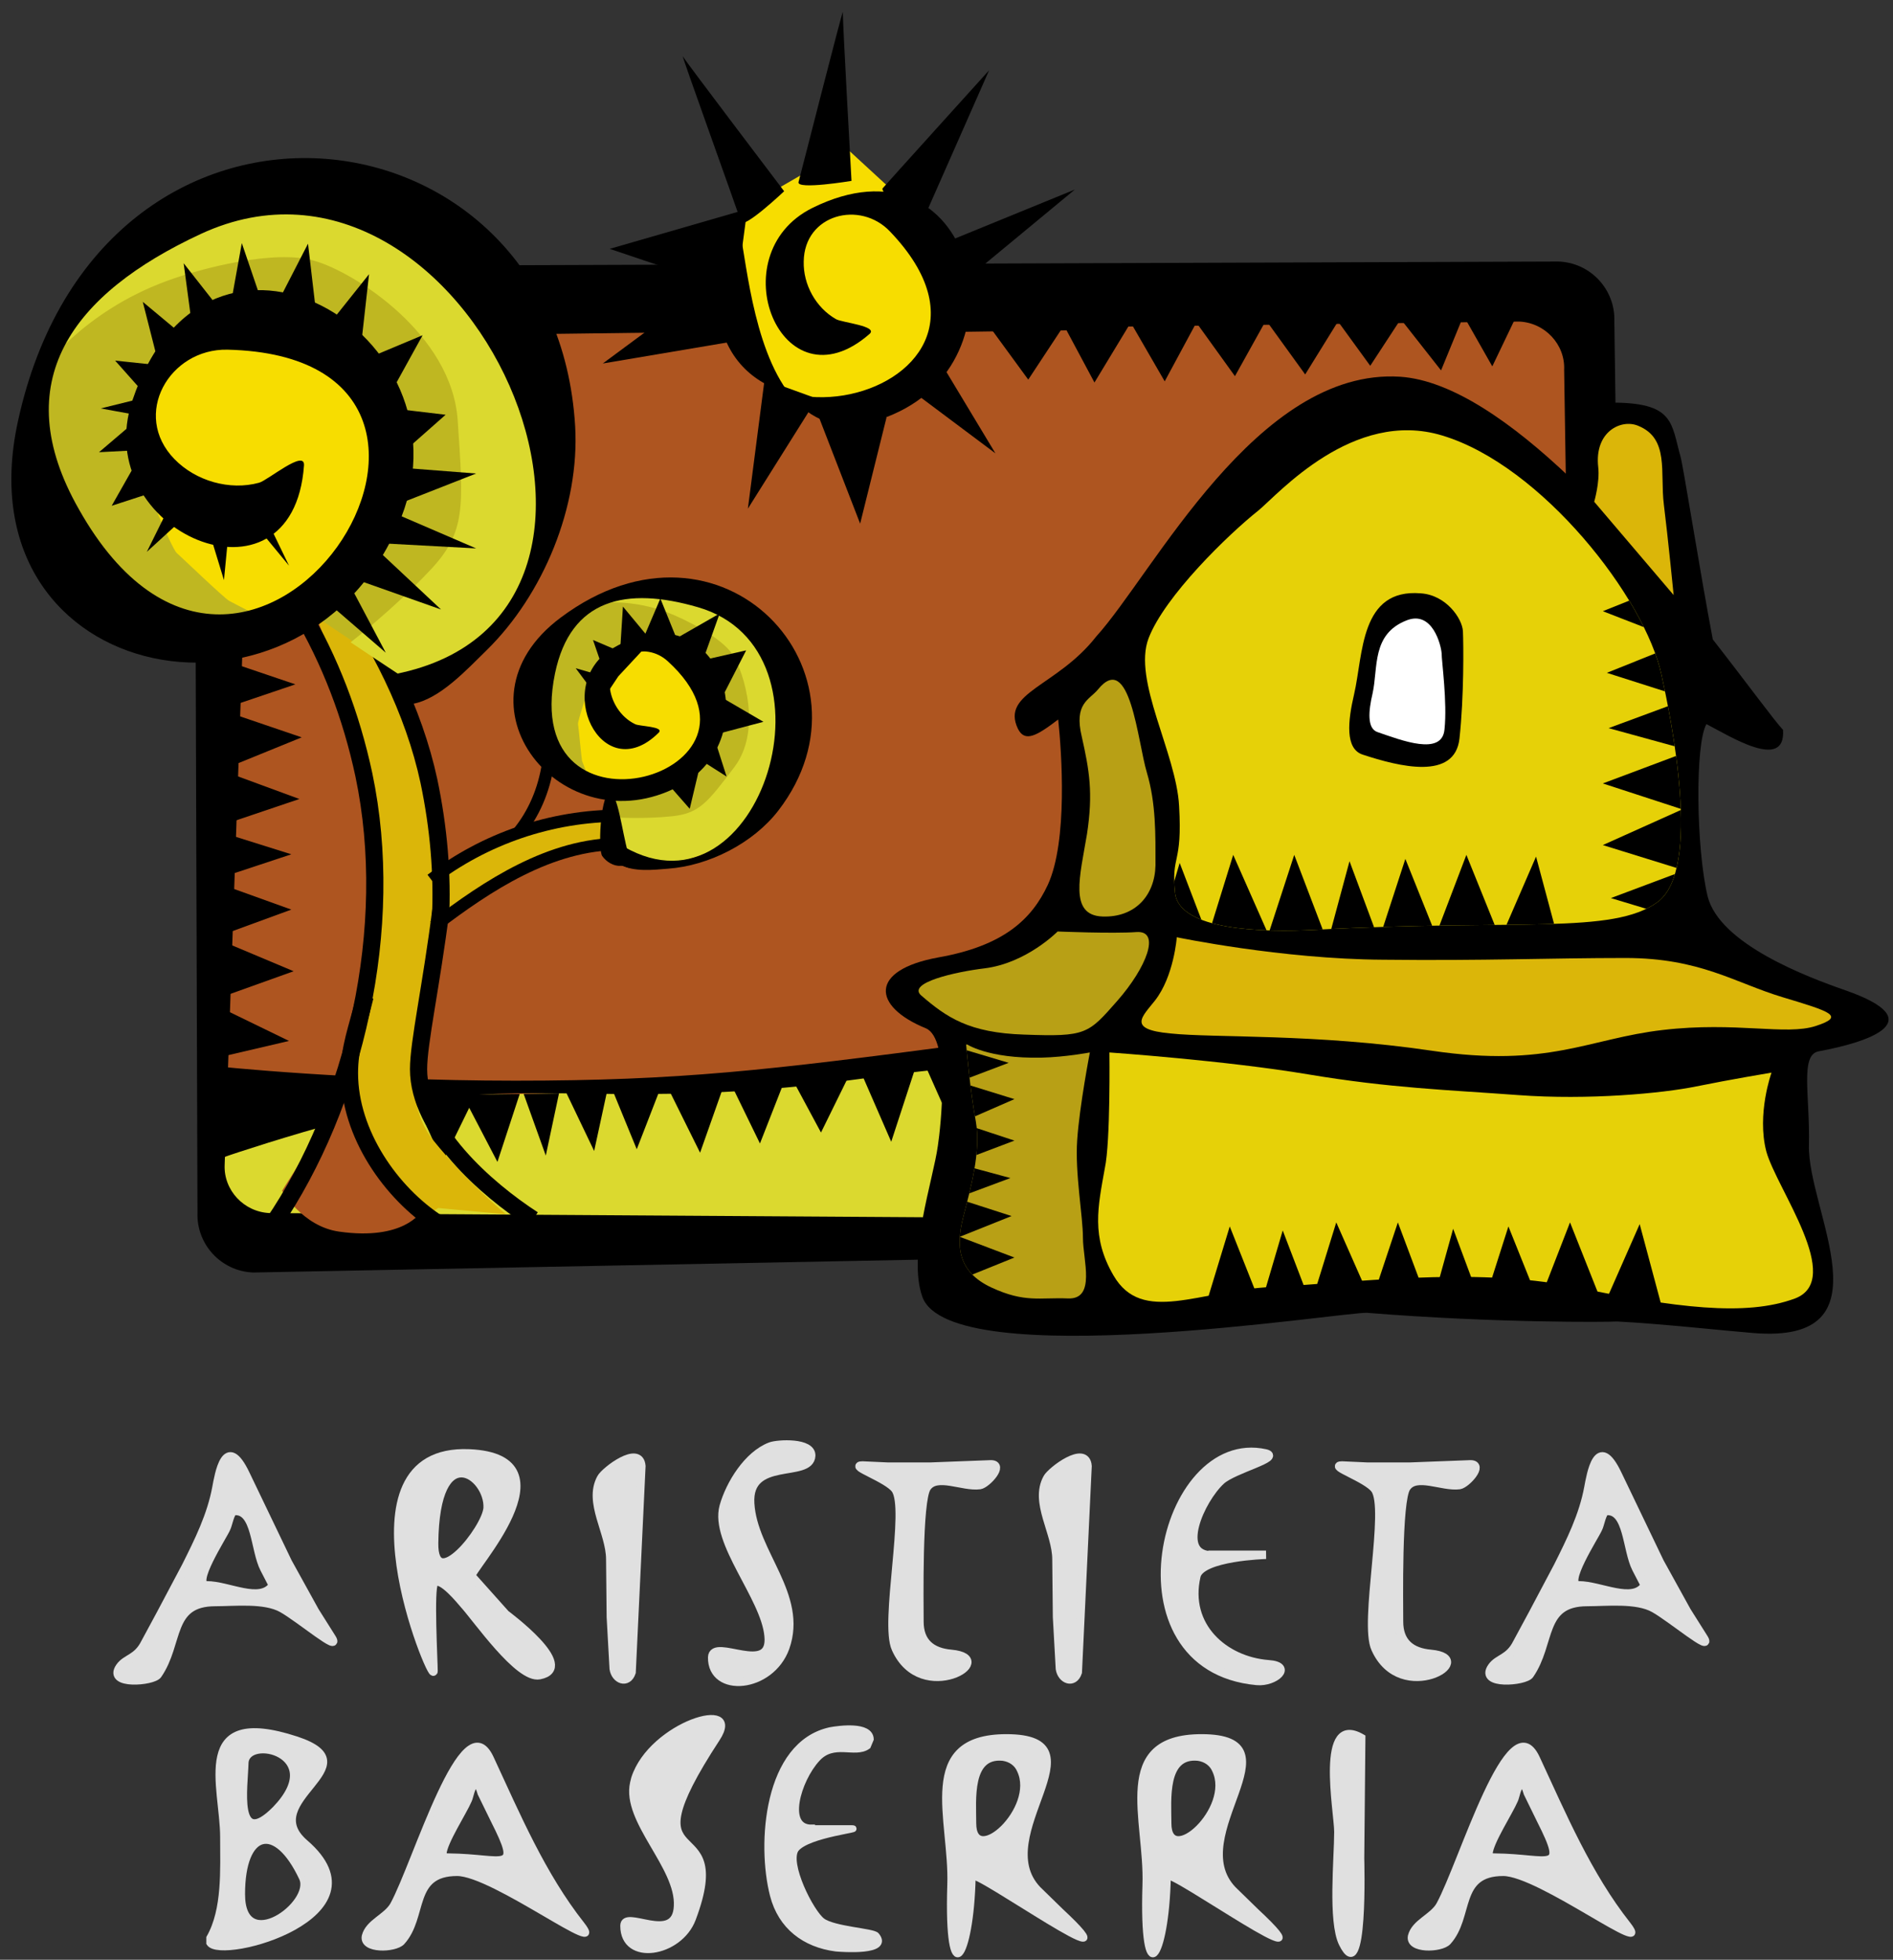 <?xml version="1.0" encoding="utf-8"?>
<!-- Generator: Adobe Illustrator 19.0.0, SVG Export Plug-In . SVG Version: 6.00 Build 0)  -->
<svg version="1.1" id="Capa_1" xmlns="http://www.w3.org/2000/svg" xmlns:xlink="http://www.w3.org/1999/xlink" x="0px" y="0px"
	 viewBox="0 0 328.8 340.2" style="enable-background:new 0 0 328.8 340.2;" xml:space="preserve">
<rect x="0" y="0" width="328.8" height="340.2" fill="#333333" stroke="none"/>
<style type="text/css">
	.st0{fill-rule:evenodd;clip-rule:evenodd;}
	.st1{clip-path:url(#XMLID_2_);}
	.st2{clip-path:url(#XMLID_97_);fill-rule:evenodd;clip-rule:evenodd;}
	.st3{clip-path:url(#XMLID_2_);fill-rule:evenodd;clip-rule:evenodd;}
	.st4{fill-rule:evenodd;clip-rule:evenodd;fill:#F7DD00;}
	.st5{fill-rule:evenodd;clip-rule:evenodd;fill:#DBB609;}
	.st6{fill-rule:evenodd;clip-rule:evenodd;fill:#AE5520;}
	.st7{fill-rule:evenodd;clip-rule:evenodd;fill:none;stroke:#000000;stroke-width:2.987;stroke-miterlimit:3.864;}
	.st8{fill-rule:evenodd;clip-rule:evenodd;fill:none;stroke:#000000;stroke-width:2.116;stroke-miterlimit:3.864;}
	.st9{fill-rule:evenodd;clip-rule:evenodd;fill:#BFB721;}
	.st10{fill-rule:evenodd;clip-rule:evenodd;fill:#DBD92F;}
	.st11{fill:none;}
	.st12{fill-rule:evenodd;clip-rule:evenodd;fill:#E0E0E0;stroke:#E0E0E0;stroke-width:1.127;stroke-miterlimit:3.864;}
	.st13{fill-rule:evenodd;clip-rule:evenodd;fill:#E0E0E0;stroke:#E0E0E0;stroke-width:1.464;stroke-miterlimit:3.864;}
	.st14{clip-path:url(#XMLID_98_);fill-rule:evenodd;clip-rule:evenodd;}
	.st15{fill-rule:evenodd;clip-rule:evenodd;fill:#B8A015;}
	.st16{clip-path:url(#XMLID_99_);fill-rule:evenodd;clip-rule:evenodd;}
	.st17{fill-rule:evenodd;clip-rule:evenodd;fill:#E6D108;}
	.st18{fill-rule:evenodd;clip-rule:evenodd;fill:#FFFFFF;}
</style>
<path id="XMLID_96_" class="st0" d="M44.3,46.2l226.4-0.8c5.6,0.2,9.9,4.9,9.7,10.4l2.1,151c-0.2,5.6-4.9,9.9-10.4,9.7l-228.1,4.4
	c-5.6-0.2-9.9-4.9-9.7-10.4L33.8,55.9C34,50.3,38.7,46,44.3,46.2z"/>
<g id="XMLID_89_">
	<defs>
		<path id="XMLID_90_" d="M52.2,58.2l211.7-2.7c4.6,0.2,8.3,4.1,8.1,8.7l2.2,140c-0.2,4.6-4.1,8.3-8.7,8.1l-218.7-1.4
			c-4.6-0.2-8.3-4.1-8.1-8.7l4.7-135.9C43.7,61.6,47.6,58,52.2,58.2z"/>
	</defs>
	<use xlink:href="#XMLID_90_"  style="overflow:visible;fill-rule:evenodd;clip-rule:evenodd;fill:#AE5520;"/>
	<clipPath id="XMLID_2_">
		<use xlink:href="#XMLID_90_"  style="overflow:visible;"/>
	</clipPath>
	<g id="XMLID_93_" class="st1">
		<defs>
			<path id="XMLID_94_" d="M35.7,202.7c0,0,20-12.4,47.5-12.7c27.5-0.3,35.2-0.7,61.8-4c26.6-3.3,28.3-2.2,60.4-5.8
				c32.1-3.6,42.7-3.4,74.2-4.6c31.5-1.1,52.2,1.3,52.2,1.3l-9.6,42c0,0-12.4,27.6-16.6,27.4c-4.2-0.1-163.5-8.2-163.5-8.2l-105-1.7
				L35.7,202.7z"/>
		</defs>
		<use xlink:href="#XMLID_94_"  style="overflow:visible;fill-rule:evenodd;clip-rule:evenodd;fill:#DBD92F;"/>
		<clipPath id="XMLID_97_">
			<use xlink:href="#XMLID_94_"  style="overflow:visible;"/>
		</clipPath>
		<path id="XMLID_95_" class="st2" d="M59.1,189.9l6.7,10.6l5.4-11.4l5.7,12.6l4.6-9.4l4.9,9.4l4.2-12.8l4.2,11.7l2.7-12.7l5.7,11.9
			l2.6-12l4.8,11.7l4.7-12.1l6.3,12.7l4.7-13.3l5.7,11.7l4.9-12.5l5.7,10.6l6.1-12.4l6.1,14l5-15.3l5.7,12.8l3.6-13.8l7.4,13.8
			l4-14.8l8.1,13.5c0.7-3.3,5-14.1,5-14.1l8.8,12.6l4.7-13.3c0,0,7.2,12.4,8.3,16.2c0.4,1.5,5.5-18.2,5.5-18.2l9.5,13.9l6.9-16.5
			l-59.9,4.4L99,187.9L59.1,189.9z"/>
	</g>
	<polygon id="XMLID_92_" class="st3" points="39.7,105.2 52.3,109.5 38.6,114.5 51.3,118.8 38.3,123.2 52.4,128 38.4,133.7 
		52,138.7 36.6,143.9 50.6,148.3 36.7,152.9 50.6,157.9 37.2,162.8 51,168.6 36.2,173.9 50.2,180.7 34.8,184.3 35.2,173.6 	"/>
	<polygon id="XMLID_91_" class="st3" points="263.8,54 259.2,63.6 254.2,54.8 250.3,64.3 243.3,55.4 238,63.5 232.4,55.8 226.7,65 
		219.9,55.6 214.5,65.3 207.8,56 202.3,66.2 196.4,56 190.1,66.4 184.8,56.5 178.6,65.9 171.8,56.6 161.8,55.3 	"/>
	
		<use xlink:href="#XMLID_90_"  style="overflow:visible;fill-rule:evenodd;clip-rule:evenodd;fill:none;stroke:#000000;stroke-width:0.642;stroke-miterlimit:3.864;"/>
</g>
<path id="XMLID_88_" class="st4" d="M147.1,25.8l-14.9,8.6c0,0-6.2,5.9-5.6,11.8c0.7,5.9,2,15.4,5,18.9c3,3.5,15.2,5.4,17.2,5
	c2.1-0.4,12.4-3.5,13.8-7.6c1.4-4.1,2.6-14.3,1.7-16.4c-0.9-2.1-7.2-11.1-7.2-11.1L147.1,25.8z"/>
<path id="XMLID_87_" class="st0" d="M155.2,71.9c23.8-10.4,13.6-49.5-14.1-35.8c-16.3,8.1-5.4,35.2,9.9,21.9c1.7-1.4-4.8-2-5.8-2.6
	c-3.5-2-5.7-6-5.6-10c0.1-8.2,9.8-10.7,15-5.2c28.9,30.2-40.9,45.3-28.6,1C131.2,22.8,125,85.1,155.2,71.9z"/>
<path id="XMLID_86_" class="st0" d="M128.7,38.5c-0.4-1.4-10.5-29.4-10.1-28.7c0.3,0.6,17.6,23.4,17.6,23.4S129.1,39.9,128.7,38.5z"
	/>
<path id="XMLID_85_" class="st0" d="M138.7,31.6c0.4-1.4,7.7-30.2,7.7-29.5c-0.1,0.7,1.5,29.3,1.5,29.3S138.3,33,138.7,31.6z"/>
<path id="XMLID_84_" class="st0" d="M153.3,32.7c0.5-0.6,18.5-20.5,18.5-20.5l-12.4,28.1C159.3,40.2,152.8,33.3,153.3,32.7z"/>
<polygon id="XMLID_83_" class="st0" points="165.4,41.6 186.7,32.9 166.5,49.6 "/>
<polygon id="XMLID_82_" class="st0" points="128.4,59.1 104.7,63.1 125.4,47.8 "/>
<polygon id="XMLID_81_" class="st0" points="127.9,50.6 105.9,43.2 129.8,36.3 "/>
<polygon id="XMLID_80_" class="st0" points="167.8,47.4 188.3,57.3 167.1,57.6 "/>
<polygon id="XMLID_79_" class="st0" points="163.2,62.6 172.9,78.7 158.6,68 "/>
<polygon id="XMLID_78_" class="st0" points="142,71.8 149.4,90.9 154,72.4 "/>
<polygon id="XMLID_77_" class="st0" points="141.9,69.2 129.9,88.3 132.8,65.9 "/>
<path id="XMLID_76_" class="st0" d="M37.6,185.1c0,0,23.4,2.5,51.9,2.5c28.6,0,43.8-1.8,78-6.3c34.2-4.5,47.1-6.3,71.8-8
	c24.8-1.8,37.9-2.9,37.9-2.9l-0.6,7.9c0,0,8-1.7-26.9,0.8c-34.9,2.5-70.7,4.1-101.9,8.4c-32.4,4.4-51.4,1.1-67.5,2.8
	c-16,1.7-43.3,11.2-43.3,11.2L37.6,185.1z"/>
<path id="XMLID_75_" class="st5" d="M77.4,150.6c0,0,8.1-5.1,13.1-6.2c5-1.1,16.9-3.4,16.9-3.4l-0.4,5.8c0,0-14.3,2.2-18.6,5.6
	c-4.3,3.4-11.2,8.1-11.2,8.1L77.4,150.6z"/>
<path id="XMLID_74_" class="st5" d="M73.7,211.3c0,0-9-8.2-11-13.7c-2-5.5-3.3-8.8,0.3-23.4c3.5-14.6,1.9-28.9,0.5-39.1
	c-1.4-10.2-9.3-30-9.3-30l4.9-4.7c0,0,8.5,12.1,10.7,19.5c2.2,7.4,8.8,14.3,5.5,37.4c-3.3,23.1-5.8,33.5,0,40.7
	c5.8,7.2,12.6,12.8,12.6,12.8l-11.8-1.1L73.7,211.3z"/>
<path id="XMLID_73_" class="st6" d="M49,206.7l11-17.4c0,0,2.4,8.8,6.3,13.2c3.9,4.4,6.8,7.9,6.8,7.9s-3,5-14.2,3.4
	C52.5,212.9,49,206.7,49,206.7z"/>
<path id="XMLID_72_" class="st7" d="M76.1,212.4c-8.2-5.3-15.4-15.6-15.4-26.1c0-4.6,1.2-7.2,2.7-13.3"/>
<path id="XMLID_71_" class="st7" d="M92.6,211.7c-8.2-5.3-19.9-15.6-19.9-26.1c0-4.6,2.2-14.4,3.9-27.8"/>
<path id="XMLID_70_" class="st7" d="M57.8,100.2c8,11,14.1,23.3,16.7,35.4c1.7,8.1,2.4,16.2,2,24.1"/>
<path id="XMLID_69_" class="st7" d="M52.2,106c5.1,8.6,8.8,18.2,11,28.5c5.6,26.6-1.6,57.2-15.8,78"/>
<path id="XMLID_68_" class="st8" d="M90,144.6c2.7-3.3,4.5-7.4,5.2-12.1"/>
<path id="XMLID_67_" class="st8" d="M74.9,152.7c9.3-7.1,20.8-11.1,32.8-11.1"/>
<path id="XMLID_66_" class="st8" d="M75.4,160.8c9.3-7.1,20.2-14.3,32.3-14.3"/>
<path id="XMLID_65_" class="st4" d="M66,71.8l-1.5,19.5l-9,12.5c0,0-16.6,5.5-17.3,4.6c-0.7-0.9-9.2-8.8-11.1-10.7
	c-1.9-2-7.5-14.5-7.3-15.9c0.2-1.4,7.3-26.9,8.1-27.4c0.7-0.5,17.6-2.8,17.6-2.8l12.4,9.6L66,71.8z"/>
<path id="XMLID_64_" class="st9" d="M55.4,107.4l3.5-7.4l5.9-10.3l3.3-11.1l-1.7-9.2l-7.1-9.6L51,56.2l-11.6-0.9L29.3,60l-5.5,12.9
	l1.3,10.8c0,0,4.7,11.5,5.6,12.3c0.8,0.7,8.2,7.8,9.1,8.3c0.9,0.5,6.6,3.4,6.6,3.4l-15,2.5c0,0-15.9-5.6-16.7-6.4
	C14,102.8,8.3,92.9,7.6,90c-0.7-2.9-1.2-20.8-1.2-20.8l4.7-14.5l9.6-9.5l31.7-5.4L69,43.9l16.4,18.6l3.2,19.7l-2.1,13.1l-7.9,12
	L66,114.5L55.4,107.4z"/>
<path id="XMLID_63_" class="st10" d="M72.2,119c0,0,8-3.7,10.8-6.6c2.8-3,10.2-13,11.5-21.3c1.2-8.3,2.9-9.8-1.5-23.3
	s-8.1-19.6-17.2-25.9c-9-6.3-14.5-6.9-21.3-7.5c-6.8-0.6-27.6,4.3-28.5,5.6C25.1,41.1,7.1,64.5,7.1,64.5s7.1-10.3,21.8-15.7
	c5.9-2.2,18.9-5.6,25.8-3.5c6.9,2,23.8,12.7,24.8,27.7c1,15,1.5,19.4-4.9,26.1c-6.3,6.7-13.7,12.4-13.7,12.4l4.5,3L72.2,119z"/>
<path id="XMLID_62_" class="st0" d="M99.9,74C96.5,16.6,17.3,7.7,3.1,73.2C-7,119.8,53.7,130.5,69.7,89.8C82.2,57.8,36,30.7,23,69.5
	c-7.7,22.8,27.9,38,29.8,11.3c0.2-2.9-6.3,2.6-7.8,3c-5.1,1.4-11-0.3-14.7-4.1c-7.5-7.7-0.9-19.2,9.2-19
	c55.3,1.3,4.1,80.8-25.8,27.7C1.1,66.3,12.5,51,34.9,40.6C81.4,19.1,120,106.8,68.7,117c-1.3,0.3,1.5,5.4,2.9,5.2
	c4.8-0.8,9.6-6.1,12.9-9.3C94.4,103.2,100.7,87.9,99.9,74z"/>
<path id="XMLID_61_" class="st11" d="M83.3,27.1"/>
<path id="XMLID_60_" class="st4" d="M122.7,128.2l-7.2,7.2l-7.8,1.8c0,0-8.4-3.5-8.4-4.1c0-0.6-0.6-6.6-0.7-8
	c-0.1-1.4,2-8.3,2.6-8.7c0.6-0.5,12.1-8.1,12.6-8c0.4,0.1,7.9,4.9,7.9,4.9l1.6,8L122.7,128.2z"/>
<path id="XMLID_59_" class="st9" d="M106.3,138.6l3.9-1.7l5.9-2l5.1-3.2l2.5-4.2l0.5-6.2l-2.1-4.3l-4.3-4.3l-5.6-1.6l-6.6,3.2
	l-3.2,4.7c0,0-2.1,6.2-2,6.7c0.1,0.6,0.6,5.9,0.7,6.4c0.2,0.5,1.4,3.6,1.4,3.6l-6.8-4.1c0,0-4.4-7.6-4.4-8.2c0-0.6,1.2-6.5,1.9-7.8
	c0.7-1.4,6.6-8.6,6.6-8.6l6.8-4.1l7-0.4l14.3,8.7l5.1,7.3l0.1,13L128,140l-5.3,4.4l-7.2,2L108,145L106.3,138.6z"/>
<path id="XMLID_58_" class="st10" d="M108.9,148.9c0,0,4.4,1.3,6.5,1.1c2.1-0.2,8.5-1.6,11.8-4.5c3.3-2.9,4.5-2.9,7.4-9.7
	c2.9-6.8,3.5-10.5,2.1-16.1c-1.4-5.6-3.3-7.7-5.8-10.3c-2.5-2.6-12.3-7.7-13.1-7.6c-0.8,0.2-15.9,3.2-15.9,3.2s6.3-1.6,14,1.3
	c3.1,1.2,9.4,4.3,11.4,7.4c2,3.2,5,13.1,0.3,19.4c-4.7,6.2-6.1,8.1-10.9,8.6c-4.8,0.5-9.7,0.2-9.7,0.2l0.7,2.7L108.9,148.9z"/>
<path id="XMLID_57_" class="st0" d="M135.2,140.7c18.3-23.8-9.8-54.4-37.8-33.5c-20,14.9,0.3,39.9,20.5,29.3
	c15.9-8.3,7-34.8-11.4-24c-10.8,6.3-2,24.5,7.9,14.7c1.1-1.1-3.4-1.1-4.1-1.5c-2.5-1.2-4.2-3.9-4.4-6.6c-0.3-5.6,6.2-7.9,10.1-4.3
	c21.4,19.5-26,33.2-19.6,2.1c2.7-13,12.4-15.1,24.8-11.5c25.7,7.4,10.9,55.2-12.8,41.6c-0.6-0.3-1.3,2.7-0.6,3.1
	c2.2,1.3,5.8,0.9,8.2,0.7C123.1,150.3,130.8,146.4,135.2,140.7z"/>
<path id="XMLID_56_" class="st11" d="M144.8,116.5"/>
<path id="XMLID_55_" class="st0" d="M105.8,137.5c-1.6,1.3-1.9,10.1-1.2,11.1c0.7,1,2,1.8,3.2,1.7c1.2-0.1,2.4,1.7,1.3-2.2
	C108,144.2,107.3,137.5,105.8,137.5z"/>
<polygon id="XMLID_54_" class="st0" points="56.8,104.5 67,113.3 59.9,99.9 76.6,105.8 64.2,94.2 82.7,95.2 66.9,88.4 82.7,82.2 
	67.2,81 77.4,72 66.5,70.7 73.4,58.2 62.4,62.8 64.1,47.6 55.4,58.5 53.5,42.3 46.6,55.7 42,42.2 39.6,55.5 31.9,45.7 33.8,59.9 
	24.8,52.4 27.6,63.4 20,62.6 25.6,68.9 17.5,70.9 24.6,72.2 17.2,78.5 24.9,78.1 19.4,87.8 31.4,83.9 25.5,95.8 34.8,87.3 
	38.9,100.7 40.3,86.2 50.2,98.2 44.5,86.4 29.5,82.4 25.6,71.3 30.9,59.4 47.5,58.6 54.6,62.3 63.4,68.8 66.3,82.9 62.2,96.9 "/>
<polygon id="XMLID_53_" class="st0" points="104.4,121.9 100,116 105.2,117.5 103,111.1 107.7,113.1 108.2,105.3 112.1,110 
	114.7,103.9 117.5,110.8 125,106.5 122.1,114.6 129.6,112.9 125.4,121.1 132.6,125.3 123.9,127.6 126.2,134.8 121.8,132 
	119.8,140.4 115.5,135.5 120.7,132.6 123.3,126.5 124.5,120.6 122.1,114.9 116.7,112.1 111.4,113.1 107.4,117.4 "/>
<path id="XMLID_49_" class="st12" d="M38.8,318.9c0,5.6,0.4,12.6-2.4,17.5l0,0.9c2.1,3.2,31.2-4.8,16.6-17.4
	c-8.6-7.4,12.1-13.4-1.5-17.9C33.2,296,38.8,310.2,38.8,318.9z M42.6,306.1c0.1-5,14.5-1.6,5.2,8C40.8,321.1,42.5,310.1,42.6,306.1z
	 M42,328.8c0-11,5.9-12.6,10.5-2.8C54.6,330.5,42,339.6,42,328.8z"/>
<path id="XMLID_46_" class="st12" d="M79.4,325.1c6.4,0,26.6,15.4,21.6,9c-6.8-8.6-11.2-19-15.8-28.9c-4.7-10-12.9,18.2-16.9,25.5
	c-1.2,2.1-4.3,3-4.9,5.4c-0.5,2.5,5.2,2.3,6.4,1C73.8,332.7,71.2,325.1,79.4,325.1z M78,322.3c-0.4,0-1,0-1-0.5
	c0.1-2,3.5-7.2,4.4-9.3c0.3-0.6,0.5-2.4,1.2-2.6c0.5-0.2,0.8,1.1,0.9,1.4l2.3,4.7C90.5,325.3,87.6,322.4,78,322.3z"/>
<path id="XMLID_45_" class="st12" d="M108.3,334.3c0,6.5,9.7,4.9,12-1.2c7.5-19.9-12.5-5.8,4.2-31.3c4.8-7.3-11.3-2.4-14.3,6.9
	l-0.2,0.8c-1.5,6.6,8,14.5,7.6,21.4C117.3,337.6,108.3,331.1,108.3,334.3z"/>
<path id="XMLID_44_" class="st12" d="M141,317.3c-4.9,0.1-2.5-8.3,0.9-12c2.9-3.2,6.6-0.6,8.8-2.2l0.5-1.2c-0.1-2.5-5.4-1.8-7-1.5
	c-11,2.4-12.2,19.7-9.9,28.6c1.4,5.4,5.5,8.5,10.9,9.2c1.1,0.1,9.4,0.7,7-2.2c-0.5-0.7-7.4-1-9.4-2.5c-2-1.5-6.3-10-4.6-12.5
	c2-2.7,12.7-3.6,9.4-3.6H145H141z"/>
<path id="XMLID_41_" class="st12" d="M174.8,301.6c-15.5,0-9.3,14.3-9.7,25.6c-0.6,19.1,3.5,13,3.8-1.4c0-1.6,30.2,19.9,15.3,6
	l-3.9-3.8C171.3,318.6,192.2,301.6,174.8,301.6z M169,316.5c0-4-0.8-12,5.2-11.4c1.4,0.2,2.5,1,3,2.2
	C180.4,314.1,169,324.3,169,316.5z"/>
<path id="XMLID_38_" class="st12" d="M208.7,301.6c-15.5,0-9.3,14.3-9.7,25.6c-0.6,19.1,3.5,13,3.8-1.4c0-1.6,30.2,19.9,15.3,6
	l-3.9-3.8C205.2,318.6,226.1,301.6,208.7,301.6z M202.9,316.5c0-4-0.8-12,5.2-11.4c1.4,0.2,2.5,1,3,2.2
	C214.3,314.1,202.9,324.3,202.9,316.5z"/>
<path id="XMLID_37_" class="st12" d="M232.3,318c0,4.6-1.1,15.5,0.8,19.4c4,8.1,3.3-14.5,3.3-14.8l0.2-21
	C228.9,297.1,232.3,314.5,232.3,318z"/>
<path id="XMLID_34_" class="st12" d="M261.1,325.1c6.4,0,26.6,15.4,21.6,9c-6.8-8.6-11.2-19-15.8-28.9c-4.7-10-12.9,18.2-16.9,25.5
	c-1.2,2.1-4.3,3-4.9,5.4c-0.5,2.5,5.2,2.3,6.4,1C255.5,332.7,252.9,325.1,261.1,325.1z M259.7,322.3c-0.4,0-1,0-1-0.5
	c0.1-2,3.5-7.2,4.4-9.3c0.3-0.6,0.5-2.4,1.2-2.6c0.5-0.2,0.8,1.1,0.9,1.4l2.3,4.7C272.2,325.3,269.2,322.4,259.7,322.3z"/>
<path id="XMLID_31_" class="st13" d="M37.4,278.1c3.3,0,8.6-0.6,11.6,1.1c2.9,1.6,10.4,7.9,8.6,5.1l-2.9-4.6l-4.7-8.5l-7.3-15.2
	c-3.5-7.4-4.7,0.1-5.1,2.2c-0.9,4.9-3.1,9.3-5.3,13.7l-4.4,8.3l-2.7,5c-1.4,2.8-3.3,2.6-4.4,4.2c-2.2,3.2,5.8,2.5,6.6,1.3
	C31.2,285.2,29.2,278.1,37.4,278.1z M35.9,275.2c-2.8,0,2.8-8.5,3.4-9.9c0.3-0.5,0.7-3,1.4-3c3.8-0.3,3.5,6.7,5.2,10l1.5,2.9
	C45.2,278.4,39.7,275.2,35.9,275.2z"/>
<path id="XMLID_28_" class="st13" d="M81.5,252.3c-23.5-1-6.2,40.1-6.2,37.8c0-1.7-0.7-14.4,0.1-15.3c1.1-1.4,4.9,3.4,5.1,3.6
	c2.3,2.5,9.6,13.1,13.2,12.4c6.7-1.3-5.8-10.5-5.9-10.6l-5.9-6.6C81.2,272.9,100,253.1,81.5,252.3z M75.4,267.9
	c0.2-18.6,9.6-11.8,9.3-6.1C84.4,265.5,75.3,276.8,75.4,267.9z"/>
<path id="XMLID_27_" class="st13" d="M106,270.7l0.1,10l0.5,9c0.3,1.9,2.4,2.7,3.1,0.6l1.7-35.8c-0.3-3.8-6.4,0.9-7,2.1
	C102.1,260.8,106,266,106,270.7z"/>
<path id="XMLID_26_" class="st13" d="M123.7,287.7c-0.1,6.3,10.1,5.5,12.7-1.7c3.2-9.1-5.6-16.4-6.1-25c-0.5-8.2,10.4-4.3,10.6-8.3
	c0.1-2.4-5.8-2.1-7.1-1.6c-3.9,1.5-7,6.5-8.1,10.4c-1.7,6.2,7.2,15.7,7.8,22.5C134.2,291.2,123.8,284.2,123.7,287.7z"/>
<path id="XMLID_25_" class="st13" d="M155.5,258.5c2.5,3.3-2,23.2,0.1,27.7c4.5,10,18.3,1.7,9.6,0.9c-3.4-0.3-5.5-2-5.5-5.6
	c0-3.1-0.3-21.1,1.3-23.3c1.7-2.5,6.2,0,9.2-0.4c1.2-0.2,4.3-3.6,1.9-3.6l-10.5,0.4l-7.4,0l-4.4-0.2
	C147.4,254.4,154.1,256.6,155.5,258.5z"/>
<path id="XMLID_24_" class="st13" d="M183.5,270.7l0.1,10l0.5,9c0.3,1.9,2.4,2.7,3.1,0.6l1.7-35.8c-0.3-3.8-6.4,0.9-7,2.1
	C179.6,260.8,183.5,266,183.5,270.7z"/>
<path id="XMLID_23_" class="st13" d="M210.6,270c-6.5,0.1-2.1-9.7,1.5-13c2.2-2,10.6-4,7.7-4.7c-18-4-27.4,37.1-1.5,39.5
	c3.1,0.3,6.4-2.6,2-2.9c-7.7-0.6-14.5-6.6-12.5-15.3c0.8-3.4,12.1-3.7,12.1-3.7c0,0-0.2,0-0.7,0H210.6z"/>
<path id="XMLID_22_" class="st13" d="M238.8,258.5c2.5,3.3-2,23.2,0.1,27.7c4.5,10,18.3,1.7,9.6,0.9c-3.4-0.3-5.5-2-5.5-5.6
	c0-3.1-0.3-21.1,1.3-23.3c1.7-2.5,6.2,0,9.2-0.4c1.2-0.2,4.3-3.6,1.9-3.6l-10.5,0.4l-7.4,0l-4.4-0.2
	C230.7,254.4,237.4,256.6,238.8,258.5z"/>
<path id="XMLID_19_" class="st13" d="M275.7,278.1c3.3,0,8.6-0.6,11.6,1.1c2.9,1.6,10.4,7.9,8.6,5.1l-2.9-4.6l-4.7-8.5l-7.3-15.2
	c-3.5-7.4-4.7,0.1-5.1,2.2c-0.9,4.9-3.1,9.3-5.3,13.7l-4.4,8.3l-2.7,5c-1.4,2.8-3.3,2.6-4.4,4.2c-2.2,3.2,5.8,2.5,6.6,1.3
	C269.5,285.2,267.5,278.1,275.7,278.1z M274.2,275.2c-2.8,0,2.8-8.5,3.4-9.9c0.3-0.5,0.7-3,1.4-3c3.8-0.3,3.5,6.7,5.2,10l1.5,2.9
	C283.6,278.4,278,275.2,274.2,275.2z"/>
<path id="XMLID_18_" d="M190.4,110.5c9.9-10.9,27.9-46.7,52.8-45.1c9,0.6,19.5,8,29.5,17.5c0.4-5.7,4.1-13.1,8.2-13
	c9.9,0.2,9.4,3.7,11,9.4c0.4,1.2,3.5,20.7,5.6,31.7c6.1,7.8,10.6,14,12.2,15.7c0.5,7.3-9.4,1-13.3-1c-2,3.4-1.8,21.5,0.2,29.9
	c2.1,8.3,17.3,14,23.9,16.3c15.2,5.3,4.1,9-4.6,10.6c-3.3,0.6-1.5,7.7-1.7,16.3c-0.3,11.3,14.5,34.6-9.7,32.6
	c-5-0.4-15.9-1.6-23.6-2c-1.6,0.1-21,0.3-43.4-1.5c-3.5-0.3-72.5,10.8-77.3-2.8c-2.6-7.3,1.9-20.3,2.7-26.2
	c0.5-3.3,2.2-18.6-2.1-20.4c-9.3-3.8-9.9-10.1,2.2-12.3c11.3-2,16.2-6.6,19-12.6c3.5-7.6,2.4-23.1,1.8-28.7c-3.8,2.9-5.8,4-7,1.6
	C173.8,120.2,183.6,119.2,190.4,110.5z"/>
<g id="XMLID_14_">
	<defs>
		<path id="XMLID_15_" d="M250.5,75.6c-15.5-4.7-28.5,10.2-31.9,13c-5.3,4.2-16.3,14.9-19.1,22.2c-2.8,7.3,4.8,19.9,5.3,29.1
			c0.6,10.4-1.4,8.3-0.7,15.1c0.7,6.5,15.1,6.9,24.5,6.4c34.9-1.9,51.5,0.9,59.3-4.8c7.8-5.7,2.3-32.1,0.7-39.4
			C285.8,103.9,267.8,80.8,250.5,75.6z"/>
	</defs>
	<use xlink:href="#XMLID_15_"  style="overflow:visible;fill-rule:evenodd;clip-rule:evenodd;fill:#E6D108;"/>
	<clipPath id="XMLID_98_">
		<use xlink:href="#XMLID_15_"  style="overflow:visible;"/>
	</clipPath>
	<polygon id="XMLID_17_" class="st14" points="291.9,169.1 279.1,165.2 292.7,159.8 279.8,155.9 292.6,151.1 278.4,146.7 
		292.2,140.5 278.4,136 293.6,130.3 279.4,126.4 293.2,121.3 279.1,116.8 292.3,111.5 278.4,106.1 292.9,100.3 278.7,94 294,89.9 
		294,100.6 	"/>
	<polygon id="XMLID_16_" class="st14" points="191.7,161.9 195.7,149.1 201.1,162.7 204.9,149.8 209.8,162.6 214.2,148.4 
		220.3,162.2 224.8,148.4 230.6,163.6 234.4,149.5 239.5,163.2 244.1,149.1 249.4,162.3 254.7,148.4 260.6,163 266.8,148.7 
		270.9,164 260.2,164 	"/>
</g>
<path id="XMLID_13_" class="st5" d="M276.9,87.1c0,0,1-3.4,0.7-6c-0.7-6.2,4-8.4,6.9-7.2c5.5,2.2,3.8,8.1,4.5,13.7
	c0.7,5.6,1.7,15.7,1.7,15.7L276.9,87.1z"/>
<path id="XMLID_12_" class="st15" d="M200.7,150.2c0-5.3,0.1-10.7-1.5-16.1c-1.6-5.3-2.9-21.3-8.5-14.4c-1.5,1.8-4.2,2.4-2.8,8.2
	c1.3,5.8,2,9.7,0.9,16.9c-1.2,7.2-3.2,14.1,2.7,14.3C197.2,159.3,200.6,155.4,200.7,150.2z"/>
<path id="XMLID_11_" class="st15" d="M183.7,161.7c0,0-5.4,5.5-12.7,6.4c-5,0.6-13.5,2.5-11,4.7c4.4,3.8,8.3,6.5,17.9,6.8
	c10.8,0.4,11.1-0.1,16.2-5.9c5-5.7,7.6-12.2,3.3-11.9C193.3,162.1,183.7,161.7,183.7,161.7z"/>
<path id="XMLID_10_" class="st5" d="M204.4,162.7c0,0-0.5,6.8-3.8,11c-2.2,2.8-4.9,5,2.7,5.7c7.6,0.8,25.1,0,45.4,3
	c20.3,3,27.2-2.1,40.1-3.6c12.8-1.5,21.4,1,26.6-0.7c5.2-1.7,2.5-2.5-5.8-5c-8.3-2.5-14.3-6.8-27.3-6.8c-13,0-24.5,0.5-42.1,0.3
	C222.6,166.5,204.4,162.7,204.4,162.7z"/>
<g id="XMLID_7_">
	<defs>
		<path id="XMLID_8_" d="M167.8,181.2c0,0,3.7,2.6,13.1,2.4c4.2-0.1,8.4-0.9,8.4-0.9s-1.8,9.3-2.2,15.2c-0.4,5.8,1,13.2,1,17
			c0,3.8,2.3,10.7-2.6,10.5c-4.9-0.2-7.5,0.8-13.3-1.9c-5.8-2.7-6.2-7.1-4.9-12.2c1.3-5.1,3.1-11.3,2.2-16.6
			C168.5,189.4,167.8,181.2,167.8,181.2z"/>
	</defs>
	<use xlink:href="#XMLID_8_"  style="overflow:visible;fill-rule:evenodd;clip-rule:evenodd;fill:#B8A015;"/>
	<clipPath id="XMLID_99_">
		<use xlink:href="#XMLID_8_"  style="overflow:visible;"/>
	</clipPath>
	<polygon id="XMLID_9_" class="st16" points="167,175.5 175.7,178.2 166.5,181.9 175.2,184.5 166.5,187.8 176.2,190.8 166.8,194.9 
		176.2,198 165.9,201.9 175.5,204.5 166.1,208 175.7,211.1 166.7,214.7 176.2,218.3 166.3,222.3 176,226.5 165.6,229.3 165.6,222 	
		"/>
</g>
<path id="XMLID_6_" class="st17" d="M192.7,182.7c0,0,20.2,1.4,34.5,3.8c14.3,2.4,24.4,2.7,36.5,3.6c12.2,0.9,25-0.3,30.9-1.5
	c5.9-1.2,13.1-2.4,13.1-2.4s-2.6,7.2-0.9,13.7c1.8,6.5,13.6,22.2,5,25.5c-8.6,3.2-20.8,1.6-38.4-2c-17.5-3.6-39.6-0.6-52.4,0
	c-12.8,0.6-22.6,6.6-27.6-2c-3.9-6.7-2.7-11.9-1.5-18.6C192.9,198.2,192.7,182.7,192.7,182.7z"/>
<path id="XMLID_5_" class="st0" d="M235.2,120.5c-1.1,4.7-1.6,9.5,1.5,10.5c6.4,2.1,16,4.5,16.8-2.8c0.8-7.3,0.7-16.4,0.6-18.6
	c-0.1-2.2-2.9-6.3-7.3-6.6C236.2,102.1,236.8,113.6,235.2,120.5z"/>
<path id="XMLID_4_" class="st18" d="M238.4,120.4c-0.7,3-1,6.1,0.9,6.7c4.1,1.4,11.2,4.2,11.6-0.5c0.5-4.7-0.5-11.8-0.5-13.2
	c-0.1-1.4-1.6-7.5-6.1-5.7C238.2,110.1,239.4,115.9,238.4,120.4z"/>
<polygon id="XMLID_3_" class="st0" points="209.7,225.7 213.6,212.9 219,226.5 222.8,213.6 227.7,226.4 232.1,212.2 238.2,226 
	242.8,212.2 248.5,227.4 252.4,213.3 257.5,227 262,212.9 267.3,226.1 272.7,212.2 278.5,226.8 284.8,212.5 288.9,227.8 
	278.2,227.8 "/>
</svg>
